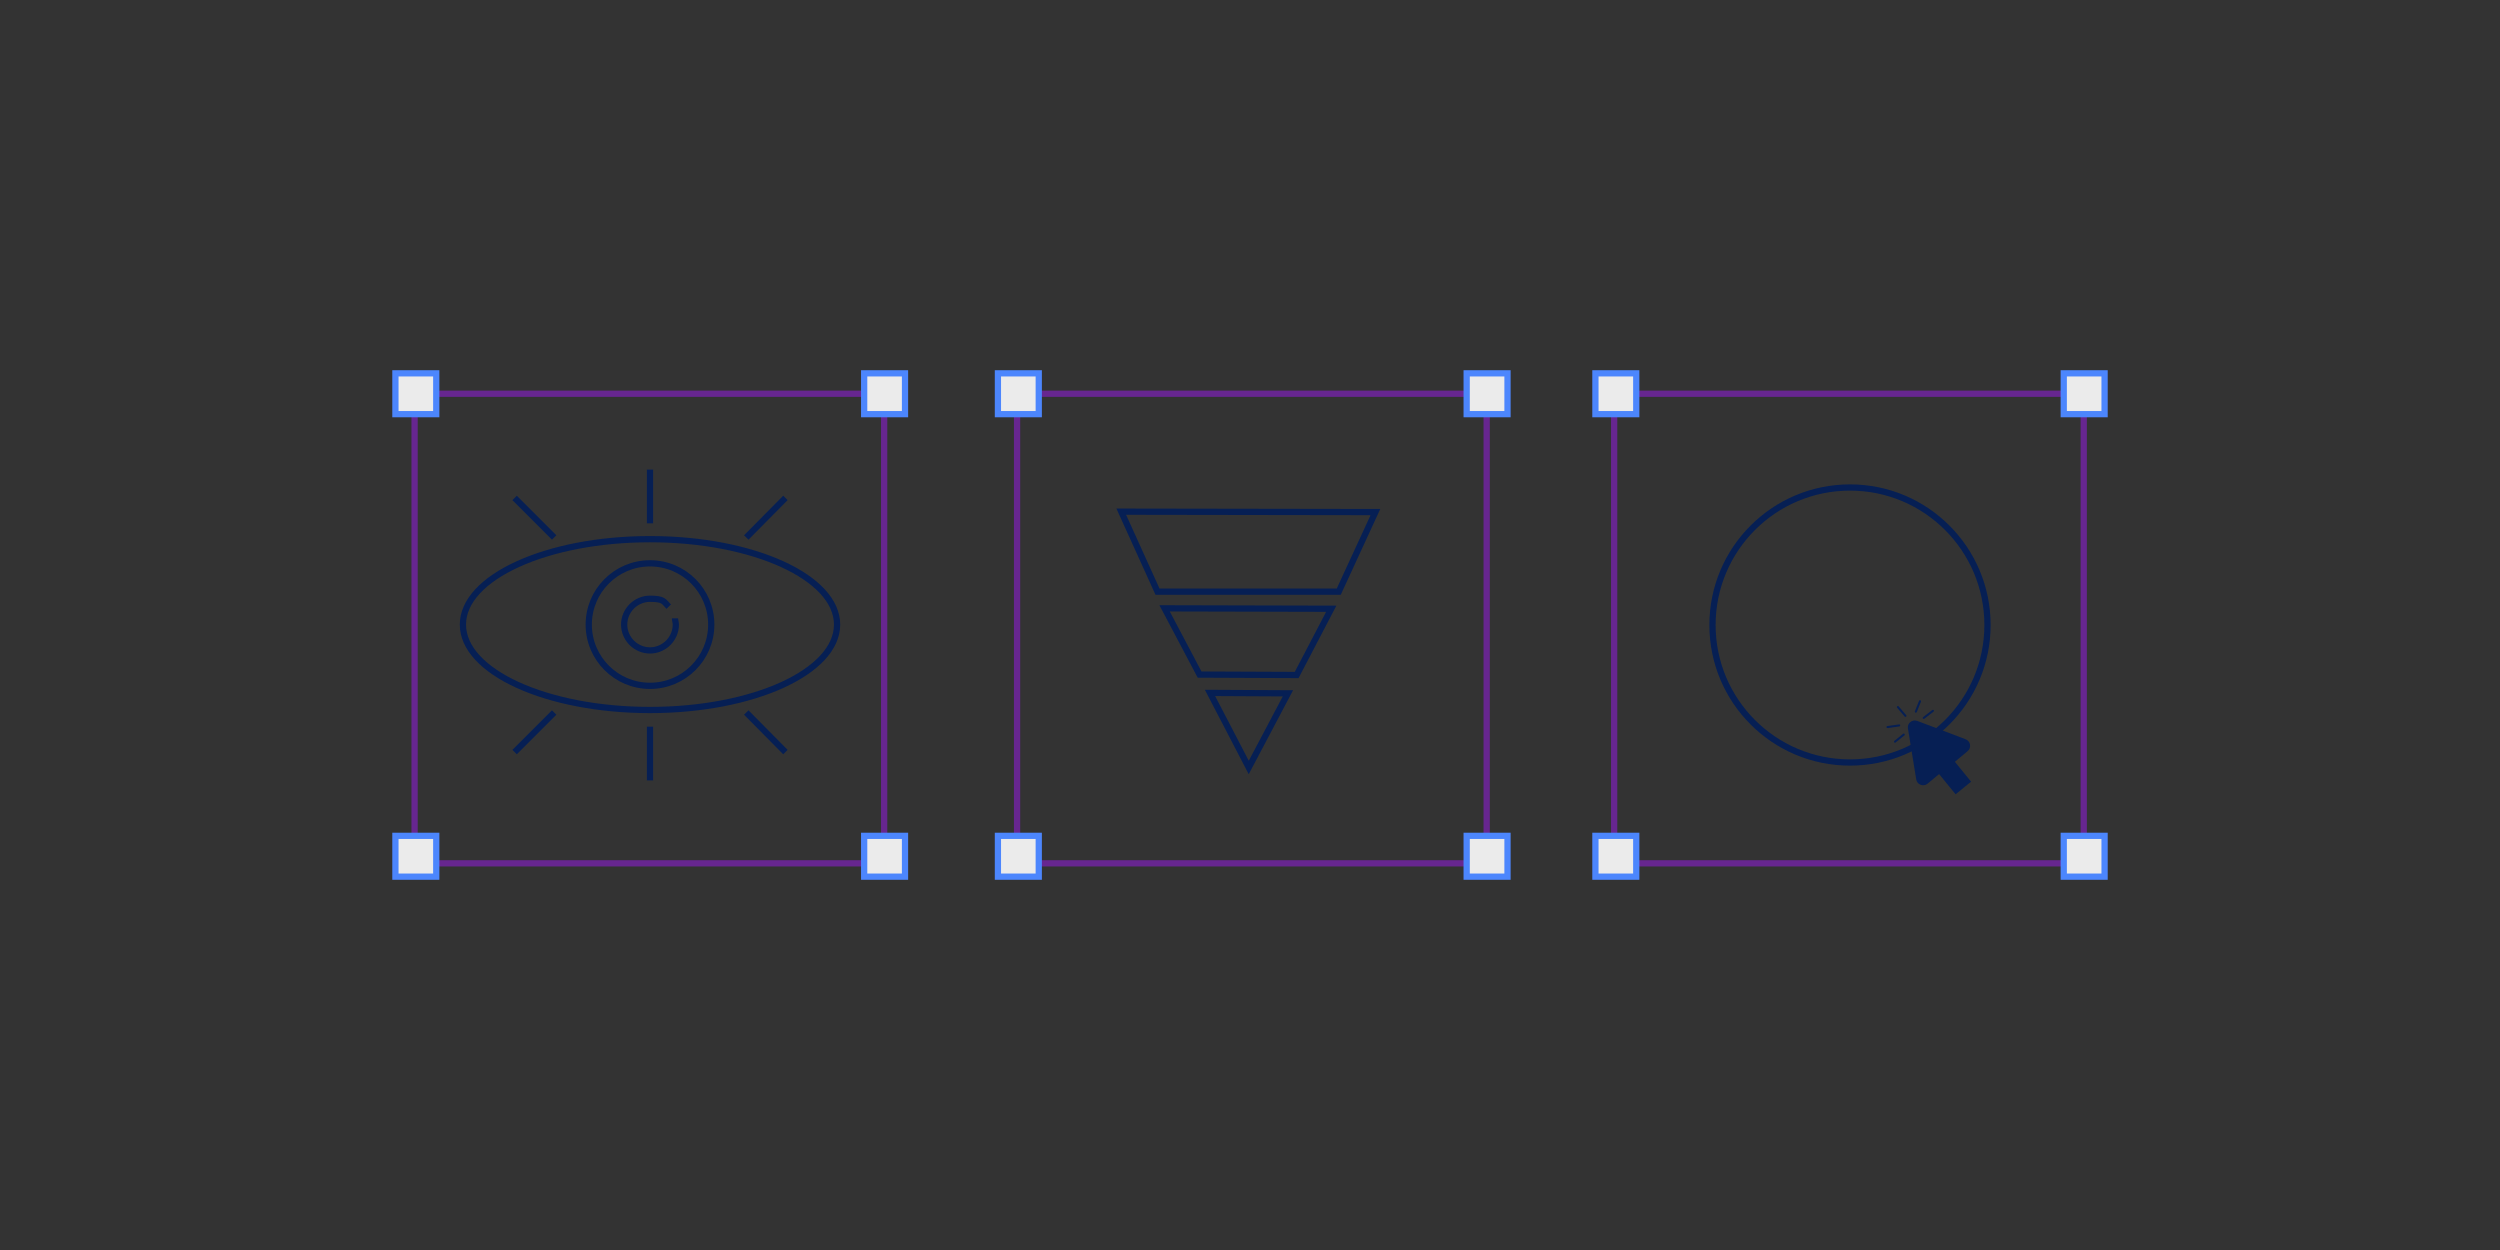 <?xml version="1.0" encoding="UTF-8"?>
<svg xmlns="http://www.w3.org/2000/svg" version="1.1" viewBox="0 0 600 300">
  <rect x="0" y="0" width="600" height="300" fill="#333333" stroke="none"/>
  <defs>
    <style>
      .cls-1 {
        fill: #061f54;
      }

      .cls-2 {
        stroke: #672690;
      }

      .cls-2, .cls-3, .cls-4, .cls-5 {
        stroke-miterlimit: 10;
      }

      .cls-2, .cls-3, .cls-5 {
        fill: none;
      }

      .cls-2, .cls-4, .cls-5 {
        stroke-width: 1.5px;
      }

      .cls-3 {
        stroke-linecap: round;
        stroke-width: .5px;
      }

      .cls-3, .cls-5 {
        stroke: #061f54;
      }

      .cls-4 {
        fill: #ebebeb;
        stroke: #4c86fd;
      }
    </style>
  </defs>
  <!-- Generator: Adobe Illustrator 28.7.1, SVG Export Plug-In . SVG Version: 1.2.0 Build 142)  -->
  <g>
    <g id="Layer_1">
      <rect class="cls-2" x="99.5" y="94.5" width="112.7" height="112.7"/>
      <rect class="cls-4" x="207.4" y="89.6" width="9.8" height="9.8"/>
      <rect class="cls-4" x="94.9" y="89.6" width="9.8" height="9.8"/>
      <rect class="cls-4" x="207.4" y="200.6" width="9.8" height="9.8"/>
      <rect class="cls-4" x="94.9" y="200.6" width="9.8" height="9.8"/>
      <g>
        <g>
          <ellipse class="cls-5" cx="156" cy="149.9" rx="44.9" ry="20.5"/>
          <circle class="cls-5" cx="156" cy="149.9" r="14.7"/>
          <path class="cls-5" d="M162,148.4c0,.5.2,1,.2,1.5,0,3.4-2.8,6.2-6.2,6.2s-6.2-2.8-6.2-6.2,2.8-6.2,6.2-6.2,3.3.7,4.5,1.9"/>
        </g>
        <g>
          <line class="cls-5" x1="133" y1="129" x2="123.5" y2="119.5"/>
          <line class="cls-5" x1="179.1" y1="129" x2="188.5" y2="119.5"/>
          <line class="cls-5" x1="156" y1="125.6" x2="156" y2="112.7"/>
        </g>
        <g>
          <line class="cls-5" x1="133" y1="171" x2="123.5" y2="180.5"/>
          <line class="cls-5" x1="179.1" y1="171" x2="188.5" y2="180.5"/>
          <line class="cls-5" x1="156" y1="174.4" x2="156" y2="187.3"/>
        </g>
      </g>
      <rect class="cls-2" x="244.1" y="94.5" width="112.7" height="112.7"/>
      <rect class="cls-4" x="352" y="89.6" width="9.8" height="9.8"/>
      <rect class="cls-4" x="239.5" y="89.6" width="9.8" height="9.8"/>
      <rect class="cls-4" x="352" y="200.6" width="9.8" height="9.8"/>
      <rect class="cls-4" x="239.5" y="200.6" width="9.8" height="9.8"/>
      <rect class="cls-2" x="387.4" y="94.5" width="112.7" height="112.7"/>
      <rect class="cls-4" x="495.3" y="89.6" width="9.8" height="9.8"/>
      <rect class="cls-4" x="382.9" y="89.6" width="9.8" height="9.8"/>
      <rect class="cls-4" x="495.3" y="200.6" width="9.8" height="9.8"/>
      <rect class="cls-4" x="382.9" y="200.6" width="9.8" height="9.8"/>
      <g>
        <polygon class="cls-5" points="321.3 142 277.8 142 269.1 122.8 330.1 122.9 321.3 142"/>
        <polygon class="cls-5" points="311.2 162 287.9 161.9 279.5 146 319.5 146.1 311.2 162"/>
        <polygon class="cls-5" points="309.1 166.4 290.4 166.3 299.7 184.2 309.1 166.4"/>
      </g>
      <circle class="cls-5" cx="444" cy="150" r="33"/>
      <g>
        <g>
          <rect class="cls-1" x="464.1" y="176" width="4.8" height="14.8" transform="translate(-10.9 336.1) rotate(-39.2)"/>
          <path class="cls-1" d="M467.4,184.3l4.8-4c1-.8.8-2.4-.5-2.9l-5.8-2.2-5.8-2.2c-1.2-.4-2.4.6-2.2,1.8l2,12.3c.2,1.2,1.7,1.8,2.7,1l4.8-4v.2h0Z"/>
        </g>
        <line class="cls-3" x1="455.5" y1="169.7" x2="457.3" y2="171.8"/>
        <line class="cls-3" x1="459.8" y1="170.8" x2="460.8" y2="168.3"/>
        <line class="cls-3" x1="463.9" y1="170.6" x2="461.7" y2="172.3"/>
        <line class="cls-3" x1="455.8" y1="174.1" x2="453" y2="174.5"/>
        <line class="cls-3" x1="454.8" y1="178" x2="456.9" y2="176.3"/>
      </g>
    </g>
  </g>
</svg>